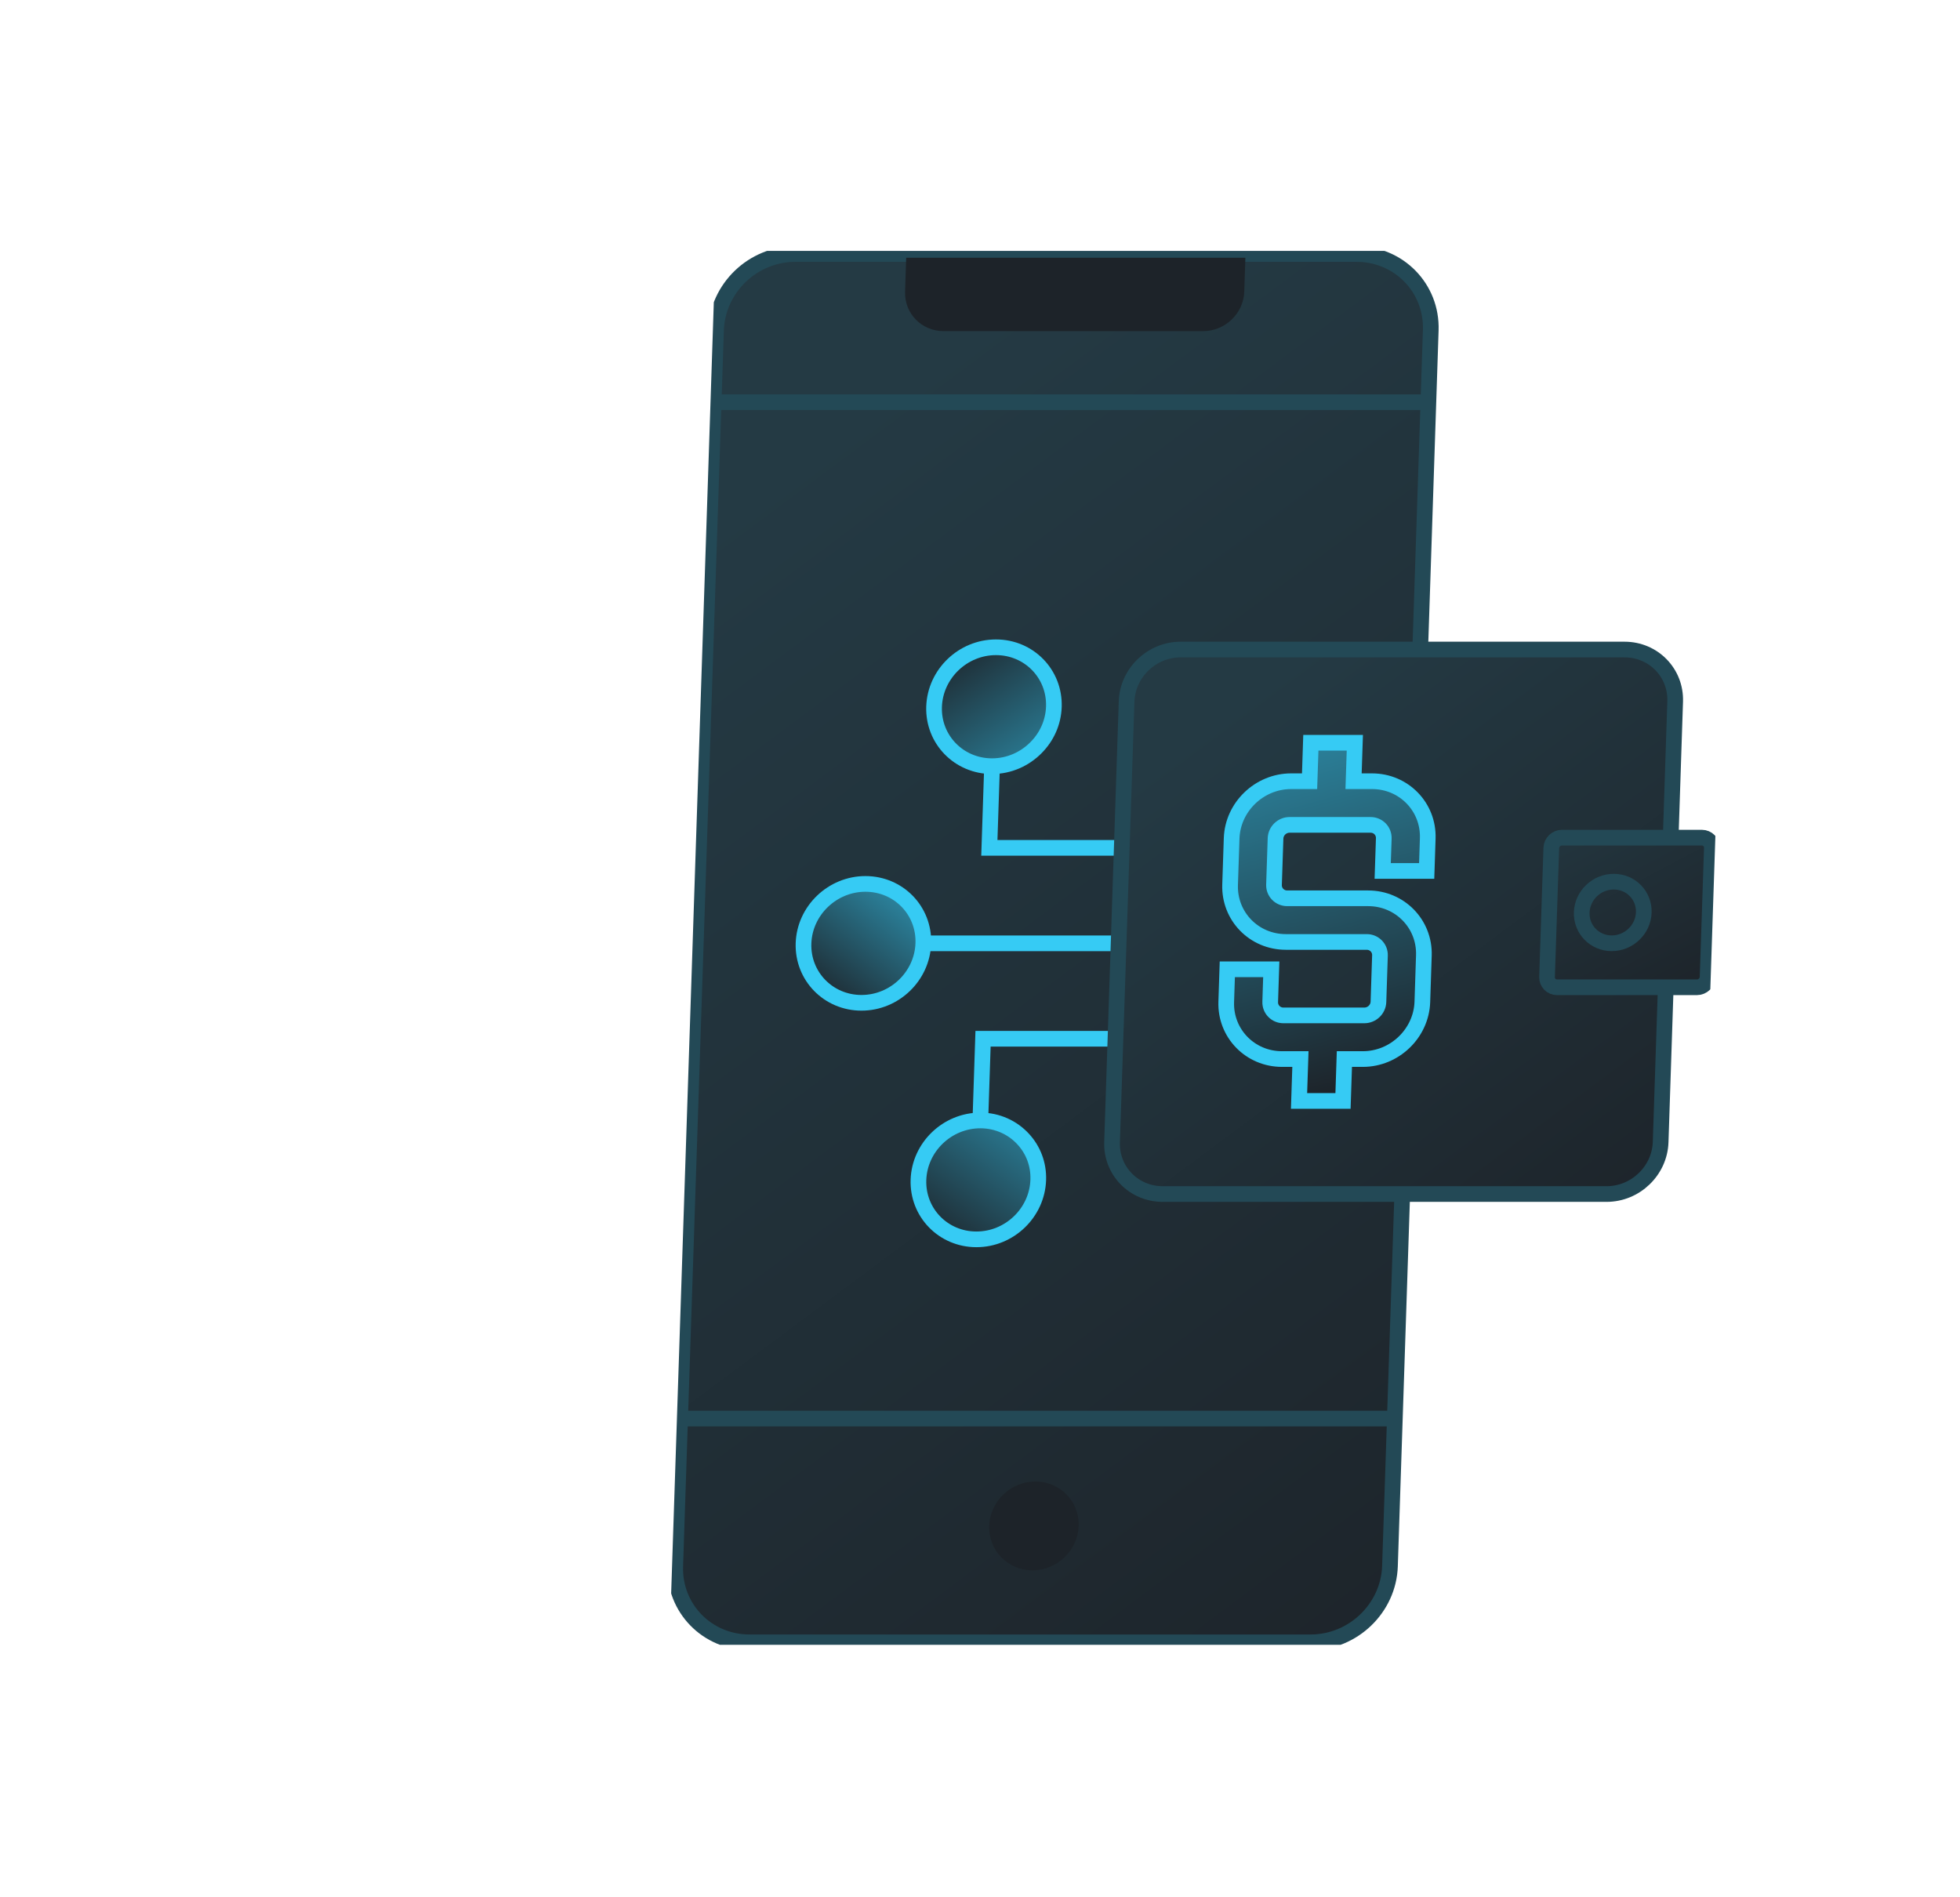 <svg width="125" height="121" viewBox="0 0 125 121" fill="none" xmlns="http://www.w3.org/2000/svg">
<g clip-path="url(#clip0_474_526)">
<path d="M86.512 16.201H50.721C48.017 16.201 45.754 18.377 45.665 21.061L43.064 99.895C42.975 102.579 45.095 104.755 47.799 104.755H83.59C86.294 104.755 88.557 102.579 88.646 99.895L91.247 21.061C91.336 18.377 89.216 16.201 86.512 16.201Z" fill="url(#paint0_linear_474_526)" stroke="#234956" stroke-miterlimit="10"/>
<path d="M57.792 16.44H79.425L79.354 18.603C79.308 19.995 78.133 21.12 76.735 21.12H60.174C58.772 21.12 57.675 19.991 57.721 18.603L57.792 16.44Z" fill="#1D2329"/>
<path d="M65.846 100.162C67.421 100.162 68.74 98.894 68.792 97.33C68.844 95.766 67.608 94.499 66.033 94.499C64.458 94.499 63.139 95.766 63.087 97.33C63.036 98.894 64.271 100.162 65.846 100.162Z" fill="#1D2329"/>
<path d="M45.513 25.658H91.096" stroke="#234956" stroke-miterlimit="10"/>
<path d="M51.245 60.17C51.176 62.266 52.831 63.964 54.942 63.964C57.053 63.964 58.816 62.266 58.885 60.17C58.954 58.074 57.3 56.38 55.192 56.38C53.085 56.38 51.314 58.078 51.245 60.17Z" fill="url(#paint1_linear_474_526)" stroke="#36CBF4" stroke-miterlimit="10"/>
<path d="M58.575 75.258C58.506 77.354 60.161 79.052 62.272 79.052C64.383 79.052 66.146 77.354 66.215 75.258C66.249 74.248 65.882 73.333 65.251 72.653C64.582 71.925 63.612 71.468 62.522 71.468C60.411 71.468 58.644 73.166 58.575 75.258Z" fill="url(#paint2_linear_474_526)" stroke="#36CBF4" stroke-miterlimit="10"/>
<path d="M58.885 60.17H76.348" stroke="#36CBF4" stroke-miterlimit="10"/>
<path d="M76.147 66.258H62.694L62.522 71.468" stroke="#36CBF4" stroke-miterlimit="10"/>
<path d="M59.571 45.081C59.64 42.986 61.407 41.287 63.518 41.287C65.629 41.287 67.28 42.986 67.211 45.081C67.177 46.092 66.751 47.006 66.075 47.686C65.358 48.414 64.358 48.871 63.268 48.871C61.157 48.871 59.502 47.173 59.571 45.081Z" fill="url(#paint3_linear_474_526)" stroke="#36CBF4" stroke-miterlimit="10"/>
<path d="M76.549 54.081H63.096L63.268 48.871" stroke="#36CBF4" stroke-miterlimit="10"/>
<path d="M43.374 90.482H88.957" stroke="#234956" stroke-miterlimit="10"/>
<path d="M103.607 41.431H75.296C73.453 41.431 71.91 42.914 71.849 44.743L70.922 72.848C70.861 74.678 72.306 76.161 74.15 76.161H102.461C104.304 76.161 105.847 74.678 105.908 72.848L106.835 44.743C106.895 42.914 105.45 41.431 103.607 41.431Z" fill="url(#paint4_linear_474_526)" stroke="#234956" stroke-miterlimit="10"/>
<path d="M108.536 53.429H99.618C99.253 53.429 98.947 53.723 98.935 54.085L98.663 62.317C98.651 62.68 98.938 62.974 99.303 62.974H108.221C108.586 62.974 108.891 62.68 108.903 62.317L109.175 54.085C109.187 53.723 108.901 53.429 108.536 53.429Z" fill="url(#paint5_linear_474_526)" stroke="#234956" stroke-miterlimit="10"/>
<path d="M102.789 60.166C103.882 60.166 104.797 59.286 104.833 58.201C104.868 57.116 104.011 56.237 102.918 56.237C101.825 56.237 100.91 57.116 100.875 58.201C100.839 59.286 101.696 60.166 102.789 60.166Z" stroke="#234956" stroke-miterlimit="10"/>
<path d="M90.987 55.553L91.055 53.477C91.121 51.468 89.529 49.83 87.502 49.83H86.324L86.405 47.376H83.6L83.519 49.83H82.342C80.319 49.83 78.614 51.464 78.548 53.477L78.45 56.435C78.384 58.444 79.976 60.082 82.003 60.082H87.167C87.644 60.082 88.024 60.468 88.008 60.945L87.911 63.904C87.895 64.381 87.493 64.767 87.013 64.767H81.849C81.372 64.767 80.992 64.381 81.008 63.904L81.076 61.828H78.272L78.204 63.904C78.137 65.912 79.73 67.551 81.757 67.551H82.935L82.847 70.224H85.651L85.739 67.551H86.917C88.94 67.551 90.644 65.916 90.711 63.904L90.808 60.945C90.875 58.937 89.282 57.298 87.255 57.298H82.091C81.615 57.298 81.235 56.913 81.25 56.435L81.348 53.477C81.364 52.999 81.765 52.614 82.246 52.614H87.41C87.886 52.614 88.266 52.999 88.251 53.477L88.182 55.553H90.987Z" fill="url(#paint6_linear_474_526)" stroke="#36CBF4" stroke-miterlimit="10"/>
</g>
<defs>
<linearGradient id="paint0_linear_474_526" x1="46.328" y1="32.415" x2="99.394" y2="103.633" gradientUnits="userSpaceOnUse">
<stop stop-color="#243A44"/>
<stop offset="1" stop-color="#1D2329"/>
</linearGradient>
<linearGradient id="paint1_linear_474_526" x1="52.117" y1="63.86" x2="60.767" y2="52.679" gradientUnits="userSpaceOnUse">
<stop stop-color="#1D2329"/>
<stop offset="1" stop-color="#35C5ED"/>
</linearGradient>
<linearGradient id="paint2_linear_474_526" x1="59.312" y1="79.41" x2="69.498" y2="65.181" gradientUnits="userSpaceOnUse">
<stop stop-color="#1D2329"/>
<stop offset="1" stop-color="#35C5ED"/>
</linearGradient>
<linearGradient id="paint3_linear_474_526" x1="60.582" y1="40.925" x2="70.155" y2="54.931" gradientUnits="userSpaceOnUse">
<stop stop-color="#1D2329"/>
<stop offset="1" stop-color="#35C5ED"/>
</linearGradient>
<linearGradient id="paint4_linear_474_526" x1="78.662" y1="45.034" x2="104.692" y2="79.965" gradientUnits="userSpaceOnUse">
<stop stop-color="#243A44"/>
<stop offset="1" stop-color="#1D2329"/>
</linearGradient>
<linearGradient id="paint5_linear_474_526" x1="99.39" y1="49.412" x2="107.267" y2="64.249" gradientUnits="userSpaceOnUse">
<stop stop-color="#243A44"/>
<stop offset="1" stop-color="#1D2329"/>
</linearGradient>
<linearGradient id="paint6_linear_474_526" x1="87.267" y1="69.193" x2="77.037" y2="32.328" gradientUnits="userSpaceOnUse">
<stop stop-color="#1D2329"/>
<stop offset="1" stop-color="#35C5ED"/>
</linearGradient>
<clipPath id="clip0_474_526">
<rect width="65" height="89" fill="white" transform="matrix(1 0 -0.033 0.999 45.632 16.002)"/>
</clipPath>
</defs>
</svg>
